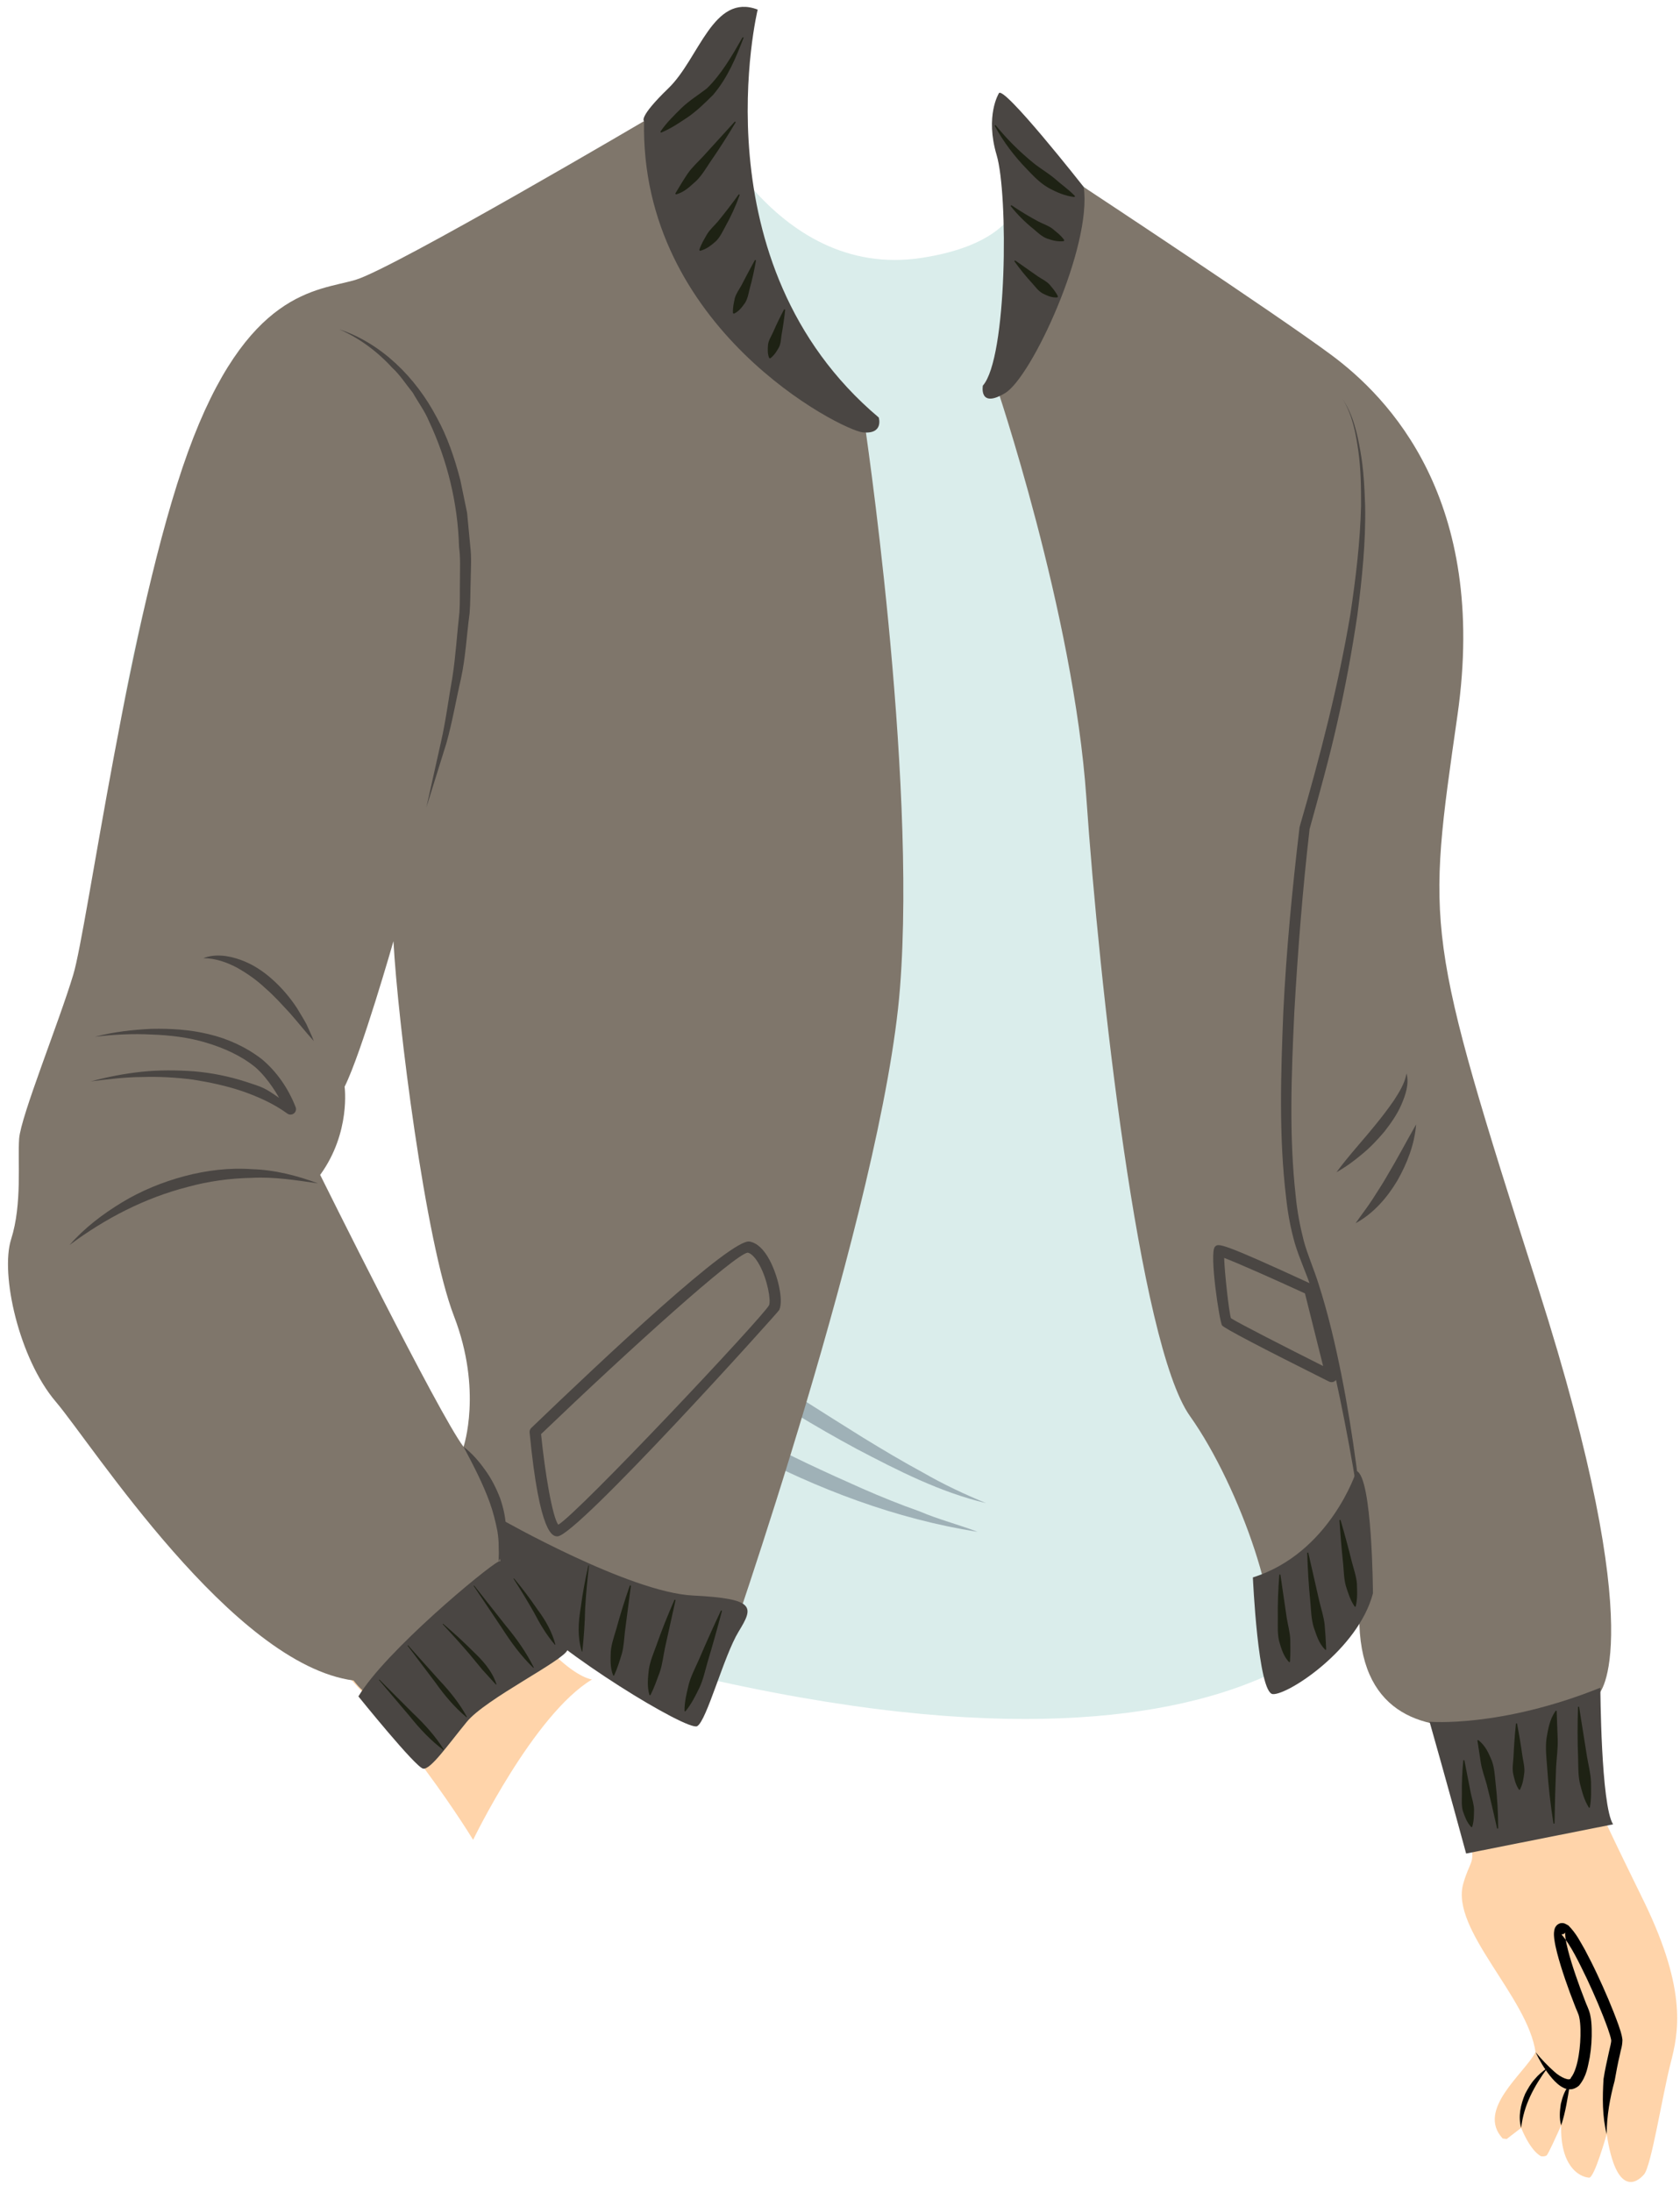 <svg width="74.74px" height="97.495px" viewBox="14.645 -0.253 74.74 97.495" fill="none" xmlns="http://www.w3.org/2000/svg"><g id="Male Character/Upper Body/Jacket and Shirt 1"><g id="Group"><path id="509:55619" fill-rule="evenodd" clip-rule="evenodd" d="M82.57 68.883C82.001 62.481 80.932 53.099 79.44 48.912C77.949 44.725 78.865 33.547 78.865 33.547C76.215 28.247 74.469 31.617 71.768 33.657C69.069 35.696 66.556 53.136 70.394 59.119C76.107 68.021 78.799 76.498 80.039 81.605C80.054 81.667 80.068 81.729 80.082 81.789C80.267 82.629 80.021 82.535 79.741 83.531C79.167 85.566 82.612 88.562 82.958 91.021C82.458 91.969 80.312 93.576 81.494 94.857L81.674 94.882L82.32 94.385C82.32 94.385 82.692 95.365 83.198 95.647C83.198 95.647 83.356 95.676 83.45 95.612C83.516 95.566 83.884 94.754 84.098 94.275C84.052 96.032 84.852 96.564 85.342 96.6C85.577 96.615 86.124 94.664 86.124 94.664C86.549 97.455 87.465 96.837 87.788 96.452C88.112 96.067 88.604 92.919 88.963 91.528C89.311 90.177 89.727 88.34 87.804 84.362C85.88 80.385 83.139 75.287 82.57 68.883Z" fill="#FFD4AA"/><path id="Fill 130" fill-rule="evenodd" clip-rule="evenodd" d="M83.792 91.885C84.069 92.146 84.51 92.336 84.534 92.153C84.707 91.944 84.819 91.528 84.878 91.161C84.941 90.78 84.965 90.387 84.957 90.002C84.952 89.812 84.938 89.617 84.899 89.451C84.875 89.323 84.763 89.106 84.697 88.922C84.547 88.541 84.407 88.16 84.275 87.775C84.144 87.388 84.019 86.999 83.916 86.597C83.865 86.396 83.818 86.194 83.79 85.972C83.78 85.856 83.763 85.752 83.794 85.588C83.806 85.523 83.859 85.343 84.057 85.285C84.237 85.25 84.311 85.33 84.418 85.382C84.781 85.749 84.939 86.095 85.152 86.459C85.344 86.82 85.529 87.185 85.701 87.554C86.046 88.29 86.369 89.034 86.648 89.808C86.714 90.017 86.785 90.171 86.824 90.464C86.82 90.773 86.748 90.906 86.712 91.121C86.619 91.512 86.546 91.903 86.477 92.293C86.267 93.063 86.126 93.85 86.123 94.663C85.923 93.869 85.934 93.032 85.983 92.212C86.045 91.806 86.137 91.405 86.224 91.01C86.26 90.832 86.336 90.575 86.324 90.481C86.309 90.375 86.237 90.147 86.176 89.974C85.908 89.229 85.588 88.49 85.249 87.766C84.91 87.071 84.537 86.263 84.102 85.77C84.118 85.792 84.106 85.78 84.186 85.769C84.286 85.737 84.288 85.664 84.281 85.695C84.273 85.73 84.277 85.829 84.287 85.914C84.309 86.093 84.352 86.284 84.4 86.474C84.497 86.854 84.619 87.236 84.748 87.612C84.878 87.99 85.015 88.367 85.162 88.738C85.229 88.932 85.319 89.072 85.386 89.338C85.438 89.566 85.45 89.776 85.456 89.989C85.466 90.41 85.44 90.826 85.371 91.242C85.281 91.656 85.241 92.074 84.898 92.5C84.79 92.6 84.615 92.688 84.451 92.669C84.285 92.663 84.171 92.591 84.071 92.529C83.873 92.393 83.733 92.233 83.601 92.07C83.342 91.74 83.135 91.387 82.959 91.02C83.22 91.331 83.498 91.626 83.792 91.885Z" fill="black"/><g id="Top"><path id="509:55622" fill-rule="evenodd" clip-rule="evenodd" d="M21.229 33.102C21.229 33.102 15.771 55.212 15.842 55.709C15.914 56.206 23.922 68.465 28.244 72.433C32.568 76.401 35.693 81.576 35.693 81.576C35.693 81.576 38.386 76.001 40.983 74.442C40.983 74.442 38.661 74.275 34.764 66.409C30.866 58.544 29.378 54.858 27.535 53.441C27.535 53.441 31.419 46.23 31.709 39.276C32 32.324 25.765 25.166 21.229 33.102" fill="#FFD4AA"/><path id="Fill 62" fill-rule="evenodd" clip-rule="evenodd" d="M45.741 4.411C45.741 4.411 48.953 12.253 55.662 11.214C62.371 10.175 59.725 5.497 59.725 5.497C59.725 5.497 69.457 13.387 71.914 15.419C74.371 17.45 78.575 15.749 78.575 34.411C78.575 34.411 77.489 35.781 72.717 36.112C72.717 36.112 70.733 50.285 72.907 56.049C75.079 61.812 75.599 70.6 75.599 70.6C75.599 70.6 70.072 81.938 38.371 72.348C38.371 72.348 32.952 49.496 32.385 39.717C32.385 39.717 24.528 37.482 19.709 33.749C19.709 33.749 21.694 18.537 26.701 15.419C31.709 12.301 45.741 4.411 45.741 4.411" fill="#DAEDEB"/><path id="Fill 64" fill-rule="evenodd" clip-rule="evenodd" d="M37.35 53.559C39.117 54.663 40.85 55.806 42.588 56.941L47.795 60.346C49.53 61.48 51.28 62.587 53.036 63.684C53.919 64.224 54.807 64.755 55.717 65.246C56.615 65.764 57.546 66.201 58.511 66.599C56.474 66.118 54.588 65.151 52.747 64.184C50.911 63.197 49.138 62.099 47.386 60.974C45.65 59.827 43.931 58.654 42.261 57.413C40.587 56.178 38.934 54.913 37.35 53.559" fill="#9FB1B7"/><path id="Fill 66" fill-rule="evenodd" clip-rule="evenodd" d="M38.815 57.906C40.322 58.945 41.843 59.946 43.392 60.898C44.947 61.839 46.516 62.755 48.12 63.598C49.712 64.468 51.361 65.223 53.02 65.958C53.852 66.322 54.693 66.664 55.55 66.964C56.391 67.326 57.273 67.546 58.133 67.875C54.508 67.307 51.013 65.977 47.77 64.26C46.151 63.388 44.572 62.443 43.077 61.377C41.58 60.316 40.129 59.186 38.815 57.906" fill="#9FB1B7"/><path id="Fill 72" fill-rule="evenodd" clip-rule="evenodd" d="M32.385 39.717C32.704 37.738 33.169 35.79 33.668 33.852C34.185 31.918 34.738 29.992 35.434 28.114C35.114 30.103 34.65 32.045 34.151 33.979C33.634 35.908 33.083 37.828 32.385 39.717" fill="#9FB1B7"/><path id="Fill 74" fill-rule="evenodd" clip-rule="evenodd" d="M33.191 36.097C33.4 35.505 33.698 34.954 34.023 34.421C34.346 33.886 34.725 33.385 35.137 32.911C35.561 32.448 36.014 32.005 36.53 31.639C37.047 31.277 37.608 30.967 38.214 30.805C37.174 31.496 36.317 32.331 35.511 33.243C34.703 34.15 33.964 35.118 33.191 36.097" fill="#9FB1B7"/><path id="Fill 76" fill-rule="evenodd" clip-rule="evenodd" d="M72.717 36.112C73.116 34.884 73.482 33.654 73.806 32.413C74.127 31.172 74.43 29.926 74.651 28.666C74.92 27.414 75.08 26.144 75.22 24.873C75.372 23.6 75.4 22.32 75.44 21.028C75.608 22.307 75.677 23.607 75.604 24.902C75.542 26.196 75.375 27.486 75.142 28.76C74.877 30.029 74.577 31.29 74.174 32.521C73.769 33.749 73.307 34.962 72.717 36.112" fill="#9FB1B7"/><path id="Fill 80" fill-rule="evenodd" clip-rule="evenodd" d="M58.935 16.804C58.935 16.804 62.408 27.009 62.975 35.229C63.541 43.45 65.314 59.536 67.582 62.725C69.85 65.914 71.856 71.904 70.983 73.213C70.912 73.32 75.284 67.799 75.128 71.211C74.719 80.2 85.766 75.095 85.766 75.095C85.766 75.095 88.141 72.9 83.076 57.037C78.011 41.173 78.117 41.135 79.487 31.544C80.856 21.953 76.415 17.418 73.865 15.528C71.314 13.638 62.856 8.064 62.856 8.064L58.935 16.804Z" fill="#7F766B"/><path id="Fill 86" fill-rule="evenodd" clip-rule="evenodd" d="M59.078 3.906C59.078 3.906 58.465 4.898 58.984 6.646C59.504 8.394 59.456 15.67 58.37 16.898C58.37 16.898 58.181 17.938 59.362 17.229C60.544 16.52 63.236 10.709 62.858 8.064C62.858 8.064 59.221 3.434 59.078 3.906" fill="#4A4643"/><g id="Group 90"><path id="Fill 88" fill-rule="evenodd" clip-rule="evenodd" d="M35.267 64.095C34.181 62.678 28.889 52.001 28.889 52.001C30.259 50.111 29.976 48.079 29.976 48.079C30.732 46.568 32.149 41.607 32.149 41.607C32.338 45.15 33.566 54.977 34.842 58.284C36.118 61.591 35.267 64.095 35.267 64.095M53.079 18.363C53.079 18.363 44.905 11.749 43.701 4.898C43.701 4.898 32.149 11.701 30.448 12.198C28.747 12.694 25.629 12.623 23.007 19.851C20.385 27.079 18.543 40.969 17.905 43.095C17.267 45.221 15.566 49.402 15.496 50.394C15.425 51.387 15.637 53.3 15.141 54.859C14.645 56.418 15.496 60.174 17.125 62.087C18.755 64.001 24.992 73.78 30.377 74.489C30.377 74.489 30.944 75.292 31.724 75.505C32.503 75.717 37.417 72.528 37.464 71.229C37.511 69.929 46.889 73.426 46.889 73.426C46.889 73.426 53.929 53.324 54.684 43.686C55.44 34.048 53.079 18.363 53.079 18.363" fill="#7F766B"/></g><path id="Fill 91" fill-rule="evenodd" clip-rule="evenodd" d="M48.353 0.174C48.353 0.174 45.613 11.465 53.739 18.316C53.739 18.316 53.975 19.071 53.03 18.977C52.085 18.882 43.109 14.347 43.298 5.134C43.298 5.134 43.014 4.993 44.384 3.67C45.754 2.347 46.369 -0.582 48.353 0.174" fill="#4A4643"/><path id="Fill 93" fill-rule="evenodd" clip-rule="evenodd" d="M30.59 75.197C30.59 75.197 33.141 78.363 33.472 78.409C33.802 78.457 34.558 77.37 35.409 76.331C36.259 75.291 39.755 73.591 39.897 73.118C40.039 72.646 37.393 68.913 36.826 69.197C36.259 69.481 31.771 73.213 30.59 75.197" fill="#4A4643"/><path id="Fill 95" fill-rule="evenodd" clip-rule="evenodd" d="M35.268 64.095C35.648 64.382 35.956 64.744 36.231 65.13C36.51 65.514 36.726 65.943 36.898 66.391C37.053 66.846 37.157 67.325 37.157 67.81C37.153 68.296 37.048 68.779 36.827 69.198C36.847 68.722 36.845 68.279 36.773 67.84C36.686 67.405 36.581 66.978 36.429 66.561C36.125 65.723 35.709 64.927 35.268 64.095" fill="#4A4643"/><path id="Fill 97" fill-rule="evenodd" clip-rule="evenodd" d="M23.691 42.362C24.214 42.157 24.818 42.246 25.345 42.436C25.881 42.627 26.363 42.946 26.776 43.32C27.194 43.695 27.554 44.122 27.857 44.583C27.997 44.821 28.146 45.052 28.275 45.293C28.386 45.547 28.51 45.79 28.605 46.047C28.233 45.639 27.904 45.216 27.551 44.817C27.189 44.427 26.84 44.033 26.444 43.694C26.065 43.335 25.64 43.039 25.191 42.786C24.738 42.547 24.237 42.365 23.691 42.362" fill="#4A4643"/><path id="Fill 99" fill-rule="evenodd" clip-rule="evenodd" d="M21.383 45.506C22.232 45.488 23.092 45.538 23.932 45.743C24.771 45.941 25.581 46.308 26.283 46.846C26.966 47.413 27.476 48.165 27.797 48.987C27.847 49.113 27.785 49.254 27.659 49.303C27.579 49.335 27.493 49.321 27.428 49.275L27.414 49.264C26.841 48.847 26.135 48.524 25.433 48.282C24.723 48.04 23.984 47.884 23.239 47.765C22.49 47.667 21.73 47.624 20.969 47.649C20.206 47.651 19.448 47.749 18.684 47.842C19.426 47.643 20.185 47.496 20.955 47.414C21.725 47.333 22.504 47.341 23.281 47.395C24.057 47.462 24.828 47.616 25.575 47.857C26.323 48.103 26.385 48.102 27.063 48.577C27.063 48.577 26.605 47.726 25.991 47.202C25.365 46.696 24.615 46.362 23.831 46.125C23.046 45.885 22.213 45.788 21.382 45.758C20.549 45.716 19.709 45.756 18.873 45.858C19.689 45.641 20.535 45.547 21.383 45.506Z" fill="#4A4643"/><path id="Fill 101" fill-rule="evenodd" clip-rule="evenodd" d="M17.74 55.119C18.398 54.366 19.206 53.749 20.066 53.228C20.928 52.704 21.875 52.319 22.853 52.057C23.832 51.798 24.854 51.674 25.864 51.748C26.876 51.776 27.863 52.036 28.795 52.379C27.807 52.237 26.836 52.08 25.858 52.133C24.884 52.15 23.916 52.282 22.98 52.541C21.097 53.024 19.333 53.931 17.74 55.119" fill="#4A4643"/><path id="Fill 103" fill-rule="evenodd" clip-rule="evenodd" d="M29.74 14.394C31.621 15.016 33.14 16.541 34.065 18.295C34.551 19.171 34.871 20.127 35.122 21.089L35.425 22.554L35.566 24.039C35.628 24.535 35.592 25.031 35.585 25.527C35.568 26.022 35.576 26.519 35.538 27.013C35.404 27.993 35.361 28.987 35.148 29.952C34.926 30.914 34.765 31.889 34.494 32.836L33.614 35.654L34.256 32.779C34.477 31.826 34.594 30.851 34.768 29.891C34.92 28.926 34.974 27.951 35.084 26.982C35.114 26.497 35.098 26.01 35.107 25.524C35.107 25.039 35.134 24.551 35.067 24.07C35.013 22.128 34.545 20.213 33.725 18.472C33.54 18.023 33.245 17.637 33.01 17.214C32.706 16.843 32.446 16.425 32.089 16.098C31.435 15.384 30.64 14.789 29.74 14.394" fill="#4A4643"/><path id="Fill 105" fill-rule="evenodd" clip-rule="evenodd" d="M38.716 63.53C38.89 65.263 39.219 67.206 39.481 67.56C40.392 67.029 48.558 58.345 48.859 57.799C48.948 57.59 48.797 56.684 48.44 56.022C48.264 55.694 48.069 55.488 47.906 55.459C47.315 55.556 42.74 59.674 38.716 63.53M39.447 68.077C39.251 68.077 38.653 68.077 38.206 63.458C38.199 63.382 38.227 63.306 38.282 63.254C41.571 60.097 47.193 54.804 47.996 54.967C48.323 55.027 48.621 55.302 48.881 55.785C49.244 56.462 49.508 57.555 49.315 58.005C49.272 58.105 40.293 68.077 39.447 68.077" fill="#4A4643"/><path id="Fill 107" fill-rule="evenodd" clip-rule="evenodd" d="M36.92 67.308C36.92 67.308 42.636 70.568 45.471 70.709C48.306 70.851 48.164 71.229 47.503 72.316C46.841 73.402 46.086 76.284 45.66 76.52C45.235 76.757 39.424 73.213 37.912 71.418C36.4 69.623 36.92 67.308 36.92 67.308" fill="#4A4643"/><path id="Fill 109" fill-rule="evenodd" clip-rule="evenodd" d="M31.52 74.445L33.02 75.945C33.533 76.432 34.008 76.954 34.39 77.563L34.372 77.58C33.797 77.149 33.316 76.632 32.873 76.08L31.502 74.462L31.52 74.445Z" fill="#1E2214"/><path id="Fill 111" fill-rule="evenodd" clip-rule="evenodd" d="M32.796 72.921L34.177 74.463C34.653 74.966 35.09 75.505 35.419 76.111L35.399 76.125C34.853 75.668 34.417 75.144 34.019 74.585L32.777 72.937L32.796 72.921Z" fill="#1E2214"/><path id="Fill 113" fill-rule="evenodd" clip-rule="evenodd" d="M34.355 71.964C34.814 72.353 35.258 72.759 35.684 73.186C36.119 73.598 36.543 74.061 36.731 74.66L36.709 74.672L36.106 74.01L35.537 73.322C35.148 72.868 34.747 72.422 34.338 71.982L34.355 71.964Z" fill="#1E2214"/><path id="Fill 115" fill-rule="evenodd" clip-rule="evenodd" d="M35.738 70.265L37.135 72.036C37.615 72.614 38.052 73.221 38.395 73.914L38.376 73.93C37.832 73.406 37.384 72.797 36.977 72.159L35.717 70.28L35.738 70.265Z" fill="#1E2214"/><path id="Fill 117" fill-rule="evenodd" clip-rule="evenodd" d="M37.51 69.945C37.884 70.39 38.232 70.856 38.56 71.336C38.91 71.802 39.2 72.314 39.353 72.888L39.331 72.9C38.946 72.449 38.657 71.956 38.39 71.443C38.103 70.943 37.805 70.446 37.49 69.96L37.51 69.945Z" fill="#1E2214"/><path id="Fill 119" fill-rule="evenodd" clip-rule="evenodd" d="M46.761 71.403C46.559 72.17 46.346 72.929 46.12 73.68C46.012 74.058 45.931 74.443 45.766 74.802C45.588 75.158 45.42 75.516 45.146 75.85C45.139 75.862 45.123 75.866 45.111 75.859C45.104 75.855 45.099 75.844 45.098 75.837C45.094 75.429 45.195 75.046 45.286 74.66C45.39 74.278 45.579 73.921 45.74 73.557C46.053 72.826 46.378 72.101 46.715 71.385C46.72 71.373 46.735 71.367 46.748 71.373C46.759 71.379 46.764 71.392 46.761 71.403" fill="#1E2214"/><path id="Fill 121" fill-rule="evenodd" clip-rule="evenodd" d="M44.696 70.925L44.224 73.056C44.152 73.411 44.113 73.774 43.998 74.114C43.87 74.454 43.76 74.787 43.585 75.13C43.579 75.143 43.563 75.149 43.55 75.143C43.543 75.14 43.537 75.133 43.535 75.126C43.425 74.744 43.471 74.364 43.511 73.998C43.566 73.632 43.714 73.291 43.839 72.947C44.082 72.256 44.352 71.578 44.648 70.909C44.654 70.896 44.669 70.891 44.681 70.896C44.693 70.901 44.698 70.913 44.696 70.925" fill="#1E2214"/><path id="Fill 123" fill-rule="evenodd" clip-rule="evenodd" d="M42.711 70.287L42.449 72.297C42.409 72.632 42.399 72.972 42.311 73.293C42.212 73.617 42.118 73.93 41.97 74.254C41.966 74.266 41.951 74.275 41.937 74.27C41.93 74.269 41.923 74.26 41.92 74.255C41.781 73.903 41.808 73.549 41.817 73.209C41.843 72.867 41.963 72.543 42.057 72.218C42.236 71.562 42.439 70.916 42.662 70.275C42.667 70.263 42.681 70.255 42.694 70.26C42.706 70.264 42.712 70.275 42.711 70.287" fill="#1E2214"/><path id="Fill 125" fill-rule="evenodd" clip-rule="evenodd" d="M40.845 69.383C40.773 70.019 40.714 70.655 40.676 71.29C40.666 71.93 40.619 72.55 40.553 73.193C40.553 73.2 40.547 73.205 40.54 73.205C40.535 73.205 40.531 73.201 40.529 73.196C40.331 72.566 40.371 71.902 40.477 71.271C40.56 70.634 40.677 70.003 40.82 69.379C40.822 69.372 40.828 69.368 40.835 69.369C40.842 69.371 40.845 69.377 40.845 69.383" fill="#1E2214"/><path id="Fill 127" fill-rule="evenodd" clip-rule="evenodd" d="M47.728 1.421C47.386 2.31 47.026 3.193 46.371 3.965C46.007 4.327 45.687 4.64 45.295 4.923C44.901 5.187 44.511 5.458 44.053 5.647L44.022 5.608C44.297 5.198 44.642 4.87 44.98 4.536C45.316 4.213 45.748 3.949 46.09 3.681C46.73 3.062 47.221 2.216 47.684 1.401L47.728 1.421Z" fill="#1E2214"/><path id="Fill 129" fill-rule="evenodd" clip-rule="evenodd" d="M47.378 5.181C47.019 5.782 46.643 6.37 46.245 6.946C46.05 7.236 45.873 7.543 45.62 7.792C45.355 8.022 45.107 8.295 44.711 8.395L44.691 8.349C44.868 8.052 45.045 7.756 45.238 7.469C45.435 7.185 45.695 6.952 45.931 6.697L47.338 5.151L47.378 5.181Z" fill="#1E2214"/><path id="Fill 131" fill-rule="evenodd" clip-rule="evenodd" d="M47.555 8.412C47.381 8.899 47.167 9.37 46.912 9.825C46.788 10.053 46.678 10.299 46.486 10.483C46.284 10.657 46.075 10.833 45.788 10.903L45.754 10.866C45.843 10.589 45.976 10.387 46.098 10.167C46.227 9.956 46.417 9.79 46.582 9.599C46.9 9.21 47.211 8.806 47.511 8.39L47.555 8.412Z" fill="#1E2214"/><path id="Fill 133" fill-rule="evenodd" clip-rule="evenodd" d="M48.278 11.326C48.205 11.754 48.112 12.177 47.996 12.595C47.942 12.805 47.91 13.028 47.792 13.216C47.663 13.395 47.533 13.589 47.293 13.7L47.252 13.672C47.241 13.421 47.29 13.225 47.335 13.013C47.389 12.809 47.52 12.636 47.624 12.449C47.82 12.07 48.022 11.689 48.231 11.309L48.278 11.326Z" fill="#1E2214"/><path id="Fill 135" fill-rule="evenodd" clip-rule="evenodd" d="M49.577 13.52C49.535 13.903 49.481 14.279 49.414 14.648C49.385 14.835 49.385 15.027 49.298 15.197C49.199 15.365 49.109 15.535 48.913 15.684L48.865 15.673C48.781 15.461 48.801 15.27 48.813 15.076C48.837 14.886 48.947 14.717 49.029 14.542C49.183 14.189 49.35 13.843 49.53 13.504L49.577 13.52Z" fill="#1E2214"/><path id="Fill 137" fill-rule="evenodd" clip-rule="evenodd" d="M58.935 5.31C59.436 5.933 60.007 6.495 60.615 6.992C60.921 7.239 61.26 7.435 61.56 7.683C61.851 7.947 62.172 8.16 62.468 8.466L62.447 8.511C62.025 8.463 61.637 8.296 61.276 8.094C60.916 7.885 60.625 7.584 60.345 7.287C59.772 6.701 59.279 6.048 58.893 5.336L58.935 5.31Z" fill="#1E2214"/><path id="Fill 139" fill-rule="evenodd" clip-rule="evenodd" d="M59.639 8.872C60.032 9.141 60.438 9.382 60.847 9.602C61.056 9.709 61.281 9.78 61.465 9.918C61.644 10.072 61.834 10.199 61.992 10.426L61.974 10.472C61.7 10.508 61.459 10.436 61.224 10.357C60.992 10.268 60.812 10.092 60.627 9.935C60.248 9.629 59.903 9.287 59.603 8.908L59.639 8.872Z" fill="#1E2214"/><path id="Fill 141" fill-rule="evenodd" clip-rule="evenodd" d="M59.804 11.329L60.834 12.05C61.008 12.166 61.2 12.253 61.337 12.403C61.471 12.564 61.603 12.708 61.712 12.931L61.688 12.975C61.429 12.997 61.227 12.892 61.031 12.798C60.84 12.69 60.712 12.511 60.571 12.351C60.282 12.039 60.016 11.71 59.77 11.364L59.804 11.329Z" fill="#1E2214"/><path id="Fill 143" fill-rule="evenodd" clip-rule="evenodd" d="M74.384 17.512C74.841 18.19 75.023 19.011 75.165 19.806C75.309 20.609 75.349 21.425 75.377 22.24C75.409 23.872 75.238 25.497 75.03 27.113C74.789 28.724 74.494 30.326 74.132 31.914C73.775 33.503 73.335 35.07 72.901 36.639L72.908 36.603C72.595 39.318 72.381 42.051 72.226 44.78C72.099 47.506 71.987 50.255 72.29 52.954C72.355 53.63 72.483 54.296 72.648 54.94C72.82 55.568 73.109 56.217 73.313 56.876C73.736 58.192 74.047 59.534 74.319 60.88C74.857 63.575 75.188 66.303 75.447 69.032C75.097 66.313 74.629 63.61 74.043 60.939C73.744 59.605 73.406 58.279 72.963 56.993C72.749 56.347 72.462 55.747 72.253 55.056C72.06 54.381 71.934 53.693 71.861 53.006C71.532 50.254 71.628 47.498 71.737 44.754C71.871 42.009 72.134 39.277 72.459 36.547L72.466 36.511C73.37 33.4 74.183 30.26 74.721 27.066C74.96 25.467 75.156 23.858 75.196 22.24C75.198 21.432 75.189 20.621 75.076 19.819C74.964 19.025 74.815 18.205 74.384 17.512" fill="#4A4643"/><path id="Fill 145" fill-rule="evenodd" clip-rule="evenodd" d="M77.22 47.489C77.345 47.96 77.172 48.452 76.988 48.882C76.796 49.321 76.52 49.71 76.231 50.081C75.927 50.438 75.606 50.781 75.244 51.076C74.888 51.378 74.512 51.653 74.102 51.883C74.661 51.127 75.279 50.465 75.844 49.765C76.129 49.418 76.397 49.062 76.652 48.697C76.891 48.325 77.136 47.945 77.22 47.489" fill="#4A4643"/><path id="Fill 147" fill-rule="evenodd" clip-rule="evenodd" d="M77.646 49.756C77.574 50.647 77.246 51.491 76.806 52.262C76.352 53.021 75.741 53.725 74.953 54.15C75.208 53.782 75.472 53.448 75.704 53.089C75.93 52.727 76.168 52.379 76.375 52.008C76.813 51.278 77.204 50.526 77.646 49.756" fill="#4A4643"/><path id="Fill 149" fill-rule="evenodd" clip-rule="evenodd" d="M69.407 58.376C69.752 58.599 71.907 59.699 73.508 60.502L72.7 57.272C71.274 56.616 69.713 55.924 69.105 55.694C69.128 56.368 69.311 58.048 69.407 58.376M73.882 61.22C73.844 61.22 73.806 61.211 73.77 61.193C70.731 59.674 69.131 58.834 69.015 58.699C68.901 58.566 68.432 55.461 68.697 55.195C68.851 55.041 68.913 54.976 73.018 56.869C73.087 56.9 73.138 56.961 73.157 57.035L74.125 60.909C74.148 61.004 74.115 61.104 74.038 61.165C73.993 61.201 73.938 61.22 73.882 61.22" fill="#4A4643"/><path id="Fill 151" fill-rule="evenodd" clip-rule="evenodd" d="M74.991 65.17C74.991 65.17 73.826 68.816 70.383 69.904C70.383 69.904 70.611 75.044 71.269 75.094C71.928 75.145 75.067 73.119 75.725 70.613C75.725 70.613 75.7 65.398 74.991 65.17" fill="#4A4643"/><path id="Fill 153" fill-rule="evenodd" clip-rule="evenodd" d="M85.842 74.809C85.842 74.809 85.866 80.043 86.408 80.885L79.87 82.185C79.091 79.303 78.244 76.323 78.244 76.323C78.244 76.323 81.393 76.597 85.842 74.809Z" fill="#4A4643"/><path id="Fill 155" fill-rule="evenodd" clip-rule="evenodd" d="M71.61 69.793L71.892 71.722C71.946 72.041 72.036 72.353 72.047 72.671C72.049 72.995 72.062 73.302 72.033 73.647C72.033 73.662 72.021 73.674 72.006 73.674C72 73.674 71.992 73.669 71.987 73.665C71.738 73.398 71.645 73.06 71.552 72.742C71.474 72.418 71.494 72.084 71.493 71.755C71.483 71.1 71.506 70.446 71.56 69.794C71.561 69.78 71.573 69.77 71.587 69.772C71.599 69.772 71.608 69.782 71.61 69.793" fill="#1E2214"/><path id="Fill 157" fill-rule="evenodd" clip-rule="evenodd" d="M72.85 68.816L73.336 70.949C73.421 71.303 73.537 71.65 73.576 72.008C73.609 72.37 73.629 72.723 73.644 73.093V73.101C73.644 73.115 73.634 73.127 73.62 73.127C73.613 73.128 73.606 73.125 73.601 73.12C73.307 72.829 73.208 72.453 73.086 72.107C72.98 71.75 72.973 71.379 72.941 71.014C72.868 70.285 72.823 69.555 72.801 68.822C72.8 68.809 72.811 68.797 72.825 68.796C72.837 68.796 72.848 68.805 72.85 68.816" fill="#1E2214"/><path id="Fill 159" fill-rule="evenodd" clip-rule="evenodd" d="M74.286 67.363C74.47 67.989 74.639 68.615 74.794 69.242C74.877 69.555 74.987 69.862 75.011 70.186C75.022 70.513 75.043 70.838 74.959 71.188C74.956 71.203 74.943 71.213 74.928 71.211C74.921 71.209 74.914 71.204 74.91 71.199C74.714 70.911 74.622 70.598 74.521 70.288C74.433 69.974 74.431 69.642 74.401 69.318C74.332 68.669 74.278 68.02 74.237 67.37C74.236 67.357 74.246 67.345 74.26 67.344C74.272 67.343 74.283 67.352 74.286 67.363" fill="#1E2214"/><path id="Fill 161" fill-rule="evenodd" clip-rule="evenodd" d="M82.377 77.864C82.414 78.104 82.481 78.343 82.459 78.588C82.424 78.834 82.4 79.079 82.267 79.335C82.262 79.349 82.244 79.356 82.23 79.349C82.225 79.347 82.221 79.343 82.218 79.339C82.064 79.108 82.017 78.866 81.96 78.625C81.917 78.382 81.962 78.133 81.977 77.888C81.999 77.396 82.036 76.904 82.086 76.414C82.088 76.4 82.1 76.391 82.113 76.392C82.126 76.393 82.134 76.402 82.136 76.413C82.23 76.898 82.31 77.38 82.377 77.864Z" fill="#1E2214"/><path id="Fill 163" fill-rule="evenodd" clip-rule="evenodd" d="M83.474 78.343C83.444 77.924 83.391 77.503 83.444 77.079C83.516 76.663 83.58 76.22 83.852 75.841C83.859 75.831 83.876 75.827 83.888 75.835C83.895 75.839 83.899 75.849 83.898 75.857L83.944 77.095C83.956 77.506 83.898 77.919 83.873 78.334C83.84 79.164 83.817 79.999 83.803 80.835C83.803 80.847 83.792 80.858 83.778 80.858C83.765 80.858 83.755 80.85 83.753 80.839C83.624 80.012 83.529 79.18 83.474 78.343Z" fill="#1E2214"/><path id="Fill 163 Copy" fill-rule="evenodd" clip-rule="evenodd" d="M81.181 79.052C81.145 78.718 81.131 78.379 81.013 78.054C80.876 77.738 80.745 77.399 80.417 77.144C80.408 77.137 80.391 77.137 80.381 77.144C80.374 77.149 80.372 77.157 80.374 77.163L80.523 78.144C80.574 78.469 80.696 78.785 80.785 79.107C80.949 79.755 81.101 80.408 81.246 81.063C81.248 81.073 81.26 81.079 81.274 81.077C81.287 81.075 81.295 81.067 81.296 81.058C81.294 80.388 81.258 79.719 81.181 79.052Z" fill="#1E2214"/><path id="Fill 165" fill-rule="evenodd" clip-rule="evenodd" d="M85.25 77.89C85.314 78.257 85.409 78.621 85.426 78.991C85.429 79.365 85.447 79.734 85.376 80.127C85.375 80.141 85.36 80.15 85.346 80.149C85.338 80.147 85.332 80.143 85.328 80.136C85.115 79.794 85.025 79.424 84.93 79.057C84.848 78.687 84.863 78.306 84.852 77.929C84.821 77.178 84.821 76.427 84.849 75.676C84.849 75.661 84.86 75.651 84.874 75.652C84.886 75.652 84.896 75.661 84.898 75.673L85.25 77.89Z" fill="#1E2214"/><path id="Fill 165 Copy" fill-rule="evenodd" clip-rule="evenodd" d="M80.08 79.509C80.133 79.752 80.218 79.991 80.223 80.237C80.216 80.487 80.222 80.732 80.141 80.995C80.139 81.005 80.124 81.011 80.11 81.011C80.102 81.01 80.096 81.007 80.092 81.003C79.89 80.781 79.811 80.537 79.726 80.296C79.656 80.051 79.682 79.797 79.682 79.547C79.673 79.047 79.695 78.547 79.744 78.046C79.746 78.036 79.757 78.029 79.771 78.029C79.783 78.029 79.793 78.035 79.794 78.043L80.08 79.509Z" fill="#1E2214"/></g></g><path id="Fill 126" fill-rule="evenodd" clip-rule="evenodd" d="M82.496 92.872C82.618 92.643 82.745 92.415 82.918 92.222C83.082 92.024 83.282 91.859 83.492 91.715C82.893 92.535 82.433 93.371 82.319 94.384C82.175 93.883 82.296 93.346 82.496 92.872Z" fill="black"/><path id="Fill 128" fill-rule="evenodd" clip-rule="evenodd" d="M84.099 94.275C84.005 93.957 84.037 93.636 84.083 93.32C84.158 93.011 84.258 92.692 84.487 92.451C84.38 93.085 84.3 93.657 84.099 94.275Z" fill="black"/></g></svg>